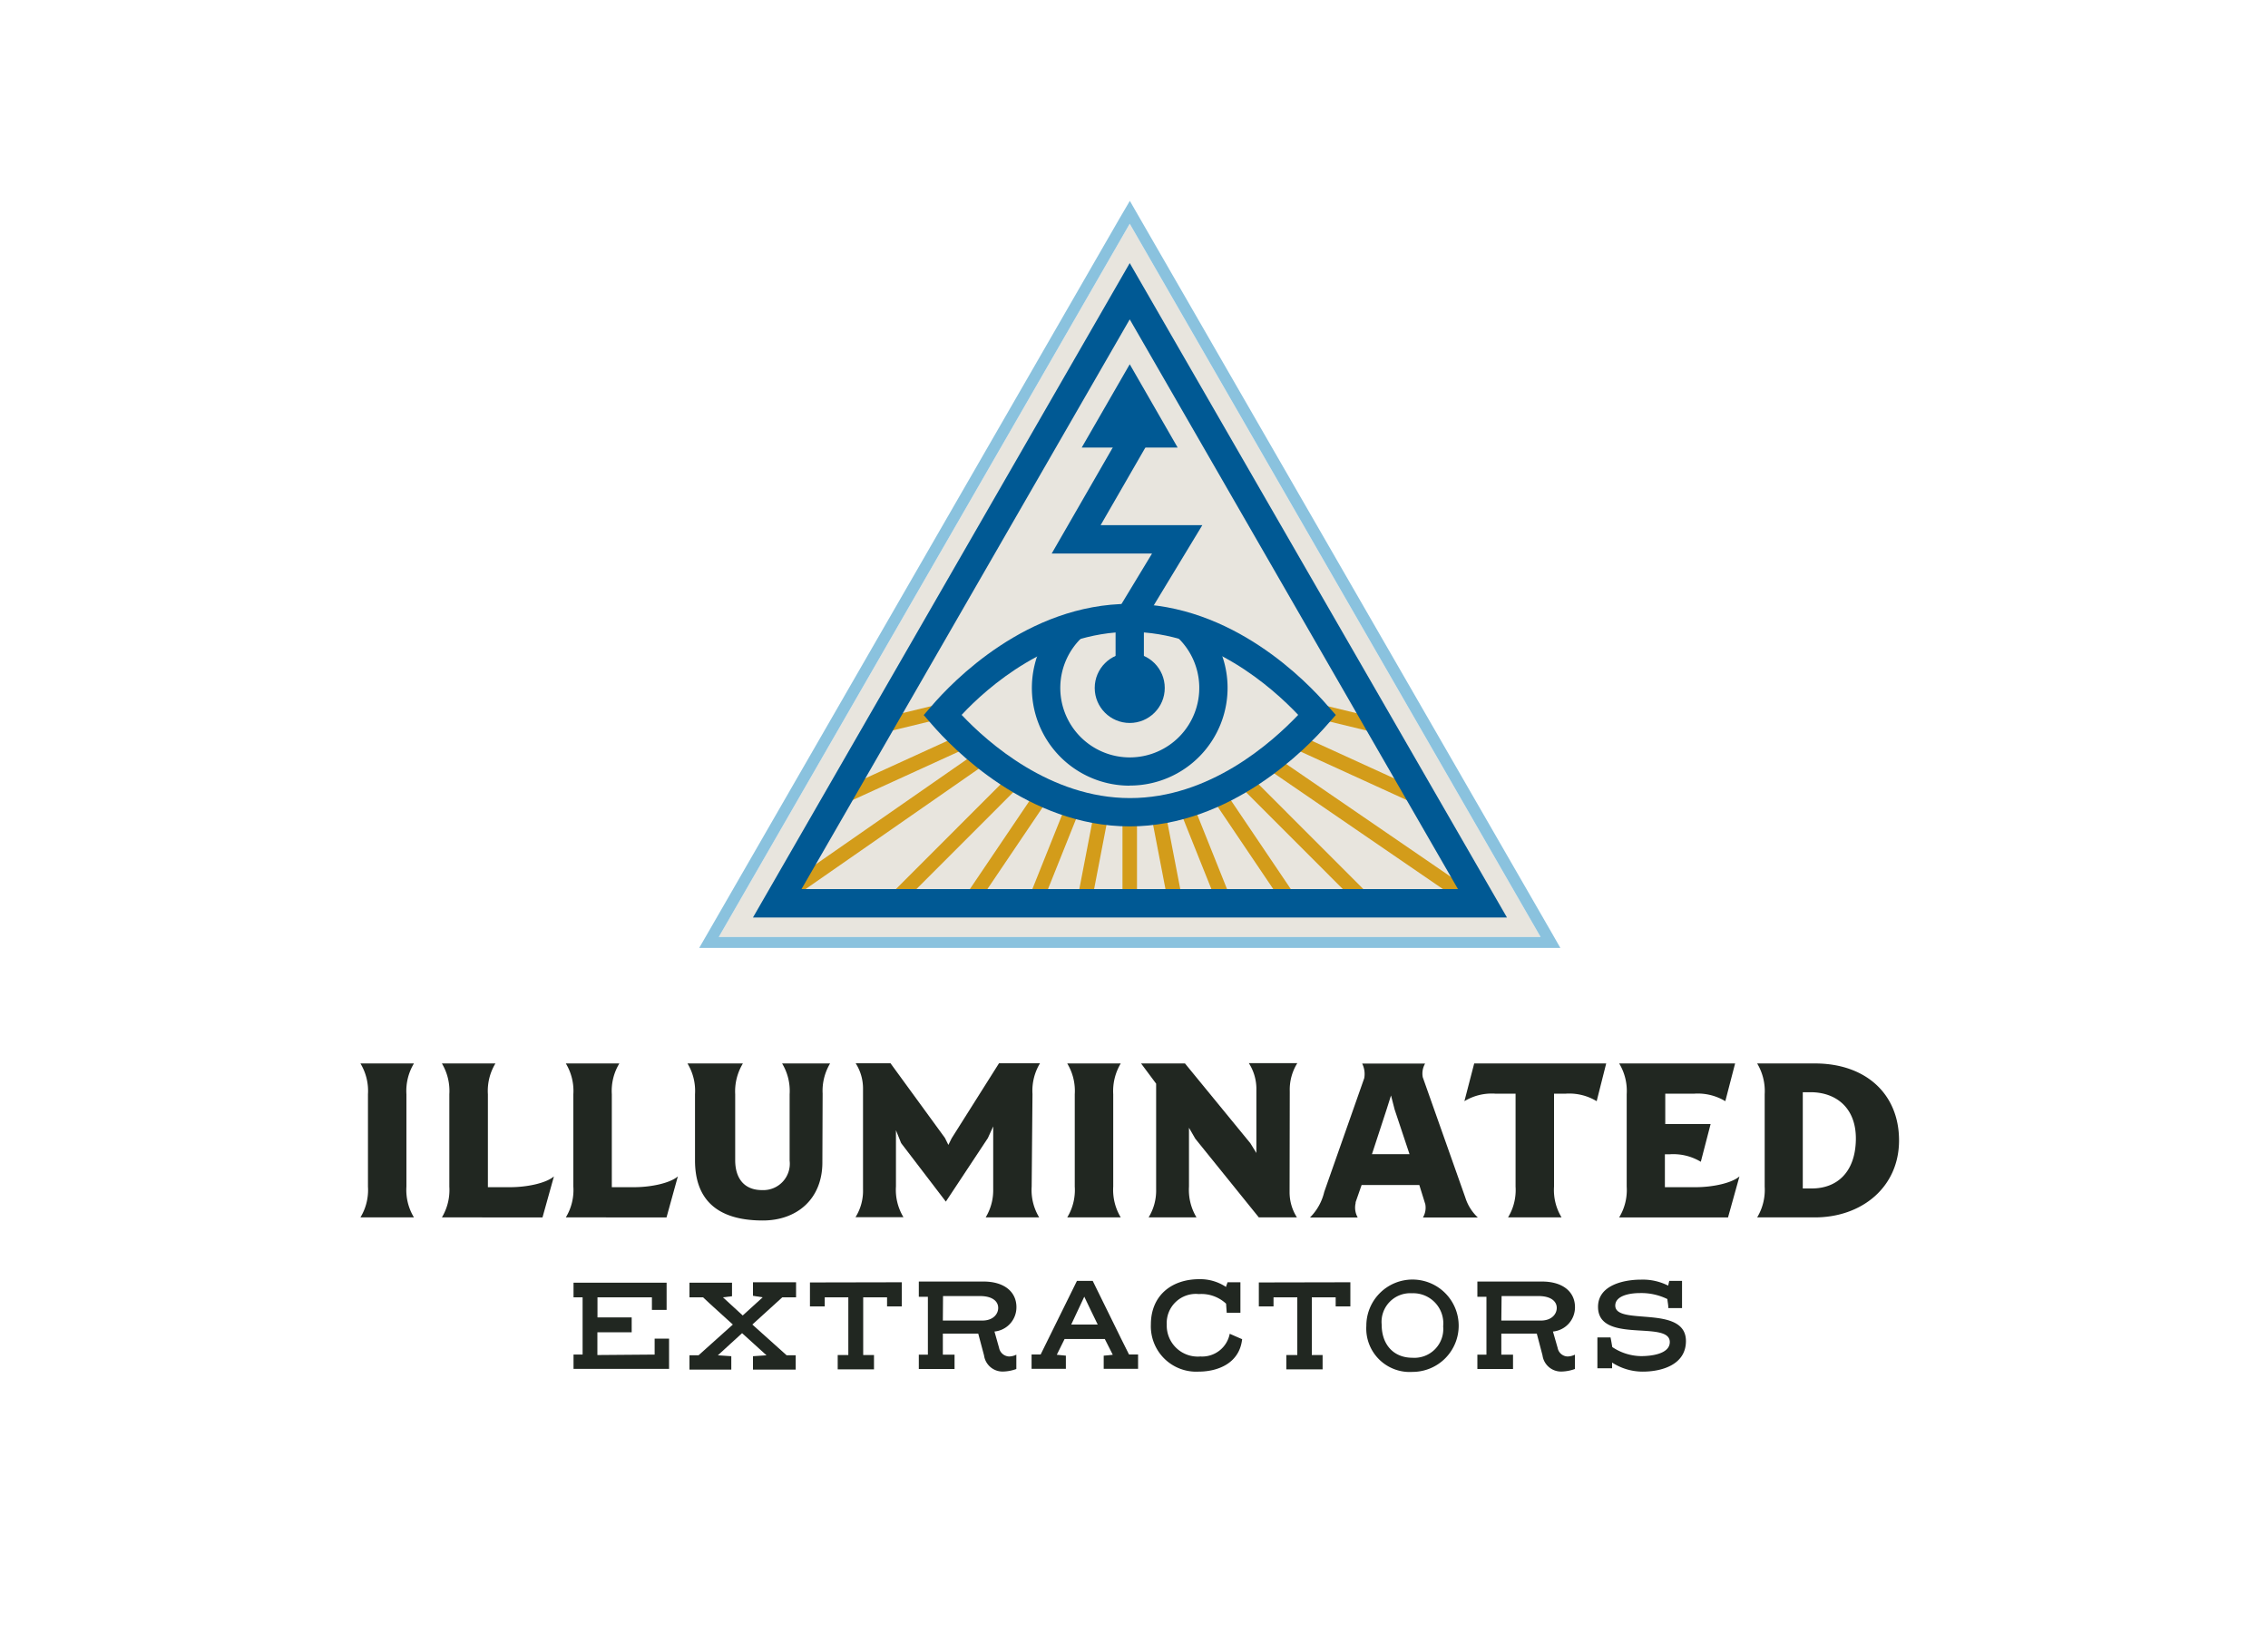 <svg id="Layer_1" data-name="Layer 1" xmlns="http://www.w3.org/2000/svg" xmlns:xlink="http://www.w3.org/1999/xlink" viewBox="0 0 250 180"><defs><style>.cls-1{fill:none;}.cls-2{fill:#212721;}.cls-3{fill:#e8e5de;}.cls-4{fill:#8ac2de;}.cls-5{clip-path:url(#clip-path);}.cls-6{fill:#d39c1a;}.cls-7{fill:#005994;}</style><clipPath id="clip-path"><polygon class="cls-1" points="124.53 32.08 85.65 99.57 163.41 99.57 124.53 32.08"/></clipPath></defs><path class="cls-2" d="M44.8,130.8a5.8,5.8,0,0,0,.83,3.39h-5.9a5.8,5.8,0,0,0,.83-3.39V120.61a5.84,5.84,0,0,0-.83-3.39h5.9a5.84,5.84,0,0,0-.83,3.39Z"/><path class="cls-2" d="M56.22,130.86c1.93,0,4-.46,4.84-1.19l-1.26,4.52H48.71a5.88,5.88,0,0,0,.82-3.39V120.61a5.92,5.92,0,0,0-.82-3.39h5.9a5.84,5.84,0,0,0-.83,3.39v10.25Z"/><path class="cls-2" d="M69.88,130.86c1.93,0,4-.46,4.84-1.19l-1.25,4.52H62.37a5.8,5.8,0,0,0,.83-3.39V120.61a5.84,5.84,0,0,0-.83-3.39h5.9a5.84,5.84,0,0,0-.83,3.39v10.25Z"/><path class="cls-2" d="M90.65,128.13c0,4-2.77,6.4-6.57,6.4-5.22,0-7.47-2.48-7.47-6.62v-7.3a5.84,5.84,0,0,0-.83-3.39h6.11a5.93,5.93,0,0,0-.85,3.39v7.28c0,2,1,3.31,3,3.29a2.91,2.91,0,0,0,3-3.25v-7.32a5.84,5.84,0,0,0-.83-3.39h4.48Zm.85-10.91a5.92,5.92,0,0,0-.82,3.39v-3.39Z"/><path class="cls-2" d="M113.72,130.8a5.8,5.8,0,0,0,.83,3.39h-5.9a5.78,5.78,0,0,0,.83-3.09l0-6.94-.59,1.29-4.63,7L99.33,126l-.57-1.42v6.2a5.8,5.8,0,0,0,.83,3.39H94.3a5.49,5.49,0,0,0,.83-3.09l0-11.1a5.15,5.15,0,0,0-.81-2.78h3.84l6,8.23.38.77.36-.73,5.22-8.27h4.52a5.84,5.84,0,0,0-.83,3.39h0Z"/><path class="cls-2" d="M122.71,130.8a5.88,5.88,0,0,0,.83,3.39h-5.9a5.8,5.8,0,0,0,.83-3.39V120.61a5.84,5.84,0,0,0-.83-3.39h5.9a5.92,5.92,0,0,0-.83,3.39Z"/><path class="cls-2" d="M142.15,131.41a5.15,5.15,0,0,0,.81,2.78h-4.2l-7-8.67-.7-1.21v6.49a5.88,5.88,0,0,0,.83,3.39h-5.28a5.65,5.65,0,0,0,.83-3.09l0-11.65-1.66-2.23h4.84l7.21,8.8.66,1.07,0-6.9a5.29,5.29,0,0,0-.83-3H143a5.5,5.5,0,0,0-.83,3.1Z"/><path class="cls-2" d="M161.52,132a5.1,5.1,0,0,0,1.38,2.2h-6.05a2.12,2.12,0,0,0,.26-1.46l-.66-2.12h-6.36l-.66,1.89,0,.1a2.2,2.2,0,0,0,.23,1.59H144.4a5.88,5.88,0,0,0,1.57-2.82l4.41-12.54a2.6,2.6,0,0,0-.23-1.61h6.94a2.19,2.19,0,0,0-.26,1.51Zm-10.29-4.78h4.14l-1.64-4.92-.4-1.55-.49,1.55Z"/><path class="cls-2" d="M176,121.38a5.82,5.82,0,0,0-3.39-.83H171.3V130.8a5.8,5.8,0,0,0,.83,3.39h-5.9a5.8,5.8,0,0,0,.83-3.39V120.55h-2.25a5.8,5.8,0,0,0-3.39.83l1.08-4.16,14.55,0,0,0Z"/><path class="cls-2" d="M186.9,130.86c1.93,0,4-.46,4.84-1.19l-1.26,4.52h-12a5.8,5.8,0,0,0,.83-3.39V120.61a5.84,5.84,0,0,0-.83-3.39h12.78l-1.08,4.16a5.86,5.86,0,0,0-3.4-.83h-3.22v3.35h5l-1.08,4.16a5.88,5.88,0,0,0-3.39-.83h-.57v3.63Z"/><path class="cls-2" d="M200.05,117.22c5.58,0,9.28,3.33,9.28,8.49s-4.12,8.48-9.28,8.48h-6.36a5.88,5.88,0,0,0,.83-3.39V120.61a5.92,5.92,0,0,0-.83-3.39ZM199.71,131c2.83,0,4.8-1.84,4.86-5.37s-2.2-5.24-5-5.24h-.85V131Z"/><path class="cls-2" d="M72.16,149.31v-1.76h1.59v3.34H63.22v-1.58h1V143h-1v-1.61H73.48v3H71.86V143h-6v2.21h3.77v1.64H65.85v2.51Z"/><path class="cls-2" d="M83,142.83v-1.49h4.75V143H86.23l-3.3,3,3.78,3.39h1v1.58H83v-1.48l1.49-.1-2.69-2.44c-.54.52-2.12,1.91-2.67,2.44l1.48.1v1.48H76v-1.58h1l3.78-3.39c-.6-.56-2.67-2.4-3.28-3H76v-1.61h4.69v1.49l-1,.12,2.18,2,2.2-2Z"/><path class="cls-2" d="M99.4,141.34V144H97.78v-1H95.15v6.36h1.19v1.58h-4v-1.58h1.17V143H90.91v1H89.28v-2.64Z"/><path class="cls-2" d="M107.83,147h-3.9v2.32h1.29v1.58h-3.94v-1.58h1v-6.38c-.31,0-.63,0-1,0v-1.68c5.84,0,6.48,0,7.13,0,2.31,0,3.63,1.15,3.63,2.82a2.68,2.68,0,0,1-2.42,2.69l.51,1.81a1.17,1.17,0,0,0,1.1.94,1.86,1.86,0,0,0,.8-.2v1.58a4.54,4.54,0,0,1-1.45.28,2.06,2.06,0,0,1-2.11-1.78Zm-3.9-1.44h4.36c1.14,0,1.74-.68,1.74-1.4s-.64-1.3-2-1.3c-.75,0-1.91,0-4.08,0Z"/><path class="cls-2" d="M120.45,141.19c.72,1.43,3.27,6.69,4,8.11h1v1.58h-3.79l0-1.45c.18,0,.82-.08,1-.1l-.88-1.74h-4.43l-.86,1.74,1,.1c0,.33,0,1.12,0,1.45h-3.78v-1.58h1l4-8.11ZM121,146c-.48-1-.94-1.92-1.48-3.07L118.08,146Z"/><path class="cls-2" d="M135.15,141.86c0-.12.14-.41.16-.52h1.42v3.36h-1.51l-.07-1a4,4,0,0,0-3-1.06,3.21,3.21,0,0,0-3.54,3.36,3.42,3.42,0,0,0,3.71,3.52,3.09,3.09,0,0,0,3.23-2.5c.18.07,1.2.53,1.37.59-.29,2.66-2.67,3.58-4.81,3.58a5,5,0,0,1-5.25-5.19c0-3.24,2.33-5,5.33-5A5.14,5.14,0,0,1,135.15,141.86Z"/><path class="cls-2" d="M148.85,141.34V144h-1.62v-1H144.6v6.36h1.19v1.58h-4v-1.58H143V143h-2.62v1h-1.62v-2.64Z"/><path class="cls-2" d="M150.61,146.15a5.09,5.09,0,1,1,5.1,5.07A4.79,4.79,0,0,1,150.61,146.15Zm5-3.6A3.16,3.16,0,0,0,152.3,146c0,2.21,1.31,3.66,3.39,3.66a3.18,3.18,0,0,0,3.39-3.46A3.32,3.32,0,0,0,155.66,142.55Z"/><path class="cls-2" d="M169.4,147h-3.91v2.32h1.29v1.58h-3.93v-1.58h1v-6.38c-.32,0-.63,0-1,0v-1.68c5.83,0,6.48,0,7.12,0,2.32,0,3.64,1.15,3.64,2.82a2.68,2.68,0,0,1-2.43,2.69l.52,1.81a1.15,1.15,0,0,0,1.09.94,1.94,1.94,0,0,0,.81-.2v1.58a4.59,4.59,0,0,1-1.46.28,2.06,2.06,0,0,1-2.11-1.78Zm-3.91-1.44h4.37c1.14,0,1.74-.68,1.74-1.4s-.65-1.3-2-1.3c-.74,0-1.91,0-4.08,0Z"/><path class="cls-2" d="M184,141.19h1.41c0,1.14,0,1.9,0,3h-1.51c0-.31-.07-.63-.11-1a6.55,6.55,0,0,0-3-.66c-1.29,0-2.74.34-2.74,1.38,0,2.27,7.79-.15,7.79,3.91,0,2.61-2.66,3.37-4.77,3.37a6.21,6.21,0,0,1-3.37-1v.63h-1.62v-3.4h1.45c.07.36.13.7.19,1.06a5.84,5.84,0,0,0,3.17,1c1.12,0,3.17-.23,3.17-1.55,0-2.46-7.91.25-7.91-3.88,0-2.42,2.9-3,4.73-3a6.19,6.19,0,0,1,3,.66Z"/><polygon class="cls-3" points="124.53 24.66 79.23 103.28 169.82 103.28 124.53 24.66 124.53 24.66"/><path class="cls-4" d="M124.53,24.66l45.29,78.62H79.23l45.3-78.62m0-2.5L123.45,24l-45.3,78.62-1.08,1.87H172l-1.07-1.87L125.61,24l-1.08-1.88Z"/><g class="cls-5"><rect class="cls-6" x="123.73" y="72.56" width="1.6" height="59.74"/><rect class="cls-6" x="129.23" y="72.03" width="1.6" height="59.74" transform="translate(-16.93 26.45) rotate(-10.91)"/><rect class="cls-6" x="134.53" y="70.47" width="1.6" height="59.74" transform="translate(-27.6 57.49) rotate(-21.82)"/><rect class="cls-6" x="140.24" y="67.5" width="1.6" height="60.62" transform="matrix(0.83, -0.56, 0.56, 0.83, -30.58, 95.71)"/><rect class="cls-6" x="144.75" y="63.85" width="1.6" height="61.08" transform="translate(-24.13 130.51) rotate(-44.98)"/><polygon class="cls-6" points="173.11 107.64 172.45 107.18 123.41 73.57 124.32 72.24 124.98 72.7 174.02 106.31 173.11 107.64"/><rect class="cls-6" x="150.17" y="55.56" width="1.6" height="59.74" transform="translate(10.54 187.27) rotate(-65.45)"/><rect class="cls-6" x="151.97" y="50.34" width="1.6" height="59.74" transform="translate(38.81 209.77) rotate(-76.36)"/><rect class="cls-6" x="89.16" y="101.1" width="59.74" height="1.6" transform="translate(-3.55 199.49) rotate(-79.09)"/><rect class="cls-6" x="83.86" y="99.54" width="59.74" height="1.6" transform="translate(-21.7 168.62) rotate(-68.18)"/><rect class="cls-6" x="77.7" y="97.01" width="60.62" height="1.6" transform="translate(-33.5 132.55) rotate(-55.96)"/><rect class="cls-6" x="72.97" y="93.59" width="61.08" height="1.6" transform="translate(-36.43 100.88) rotate(-45.02)"/><rect class="cls-6" x="70.21" y="89.14" width="60.26" height="1.6" transform="matrix(0.82, -0.57, 0.57, 0.82, -33.28, 72.5)"/><rect class="cls-6" x="68.22" y="84.63" width="59.74" height="1.6" transform="translate(-26.62 48.46) rotate(-24.54)"/><rect class="cls-6" x="66.41" y="79.41" width="59.74" height="1.6" transform="translate(-16.2 24.96) rotate(-13.64)"/></g><path class="cls-7" d="M166.11,101.13H83L124.53,29ZM88.35,98h72.36l-36.18-62.8Z"/><polygon class="cls-7" points="124.53 40.15 119.24 49.33 129.81 49.33 124.53 40.15"/><path class="cls-3" d="M103.88,78.8c2.31,2.69,10.13,10.73,20.65,10.73s18.31-8,20.65-10.73c-2.32-2.69-10.15-10.71-20.65-10.71S106.17,76.12,103.88,78.8Z"/><path class="cls-7" d="M124.53,91.09c-11.25,0-19.56-8.63-21.84-11.27l-.87-1,.87-1c2.26-2.64,10.5-11.26,21.84-11.26s19.55,8.61,21.83,11.25l.89,1-.89,1C144.06,82.47,135.69,91.09,124.53,91.09ZM106,78.8c2.89,3.06,9.77,9.17,18.56,9.17s15.62-6.11,18.54-9.17c-2.9-3.06-9.77-9.15-18.54-9.15S108.84,75.74,106,78.8Z"/><path class="cls-7" d="M124.53,86.6a10.77,10.77,0,0,1-7.25-18.75l2.1,2.31a7.66,7.66,0,1,0,10.31,0l2.11-2.3a10.77,10.77,0,0,1-7.27,18.73Z"/><circle class="cls-7" cx="124.53" cy="75.83" r="3.86"/><polygon class="cls-7" points="126.09 74.87 122.97 74.87 122.97 67.65 126.99 61.01 115.93 61.01 124.69 45.8 127.39 47.36 121.32 57.89 132.53 57.89 126.09 68.52 126.09 74.87"/></svg>